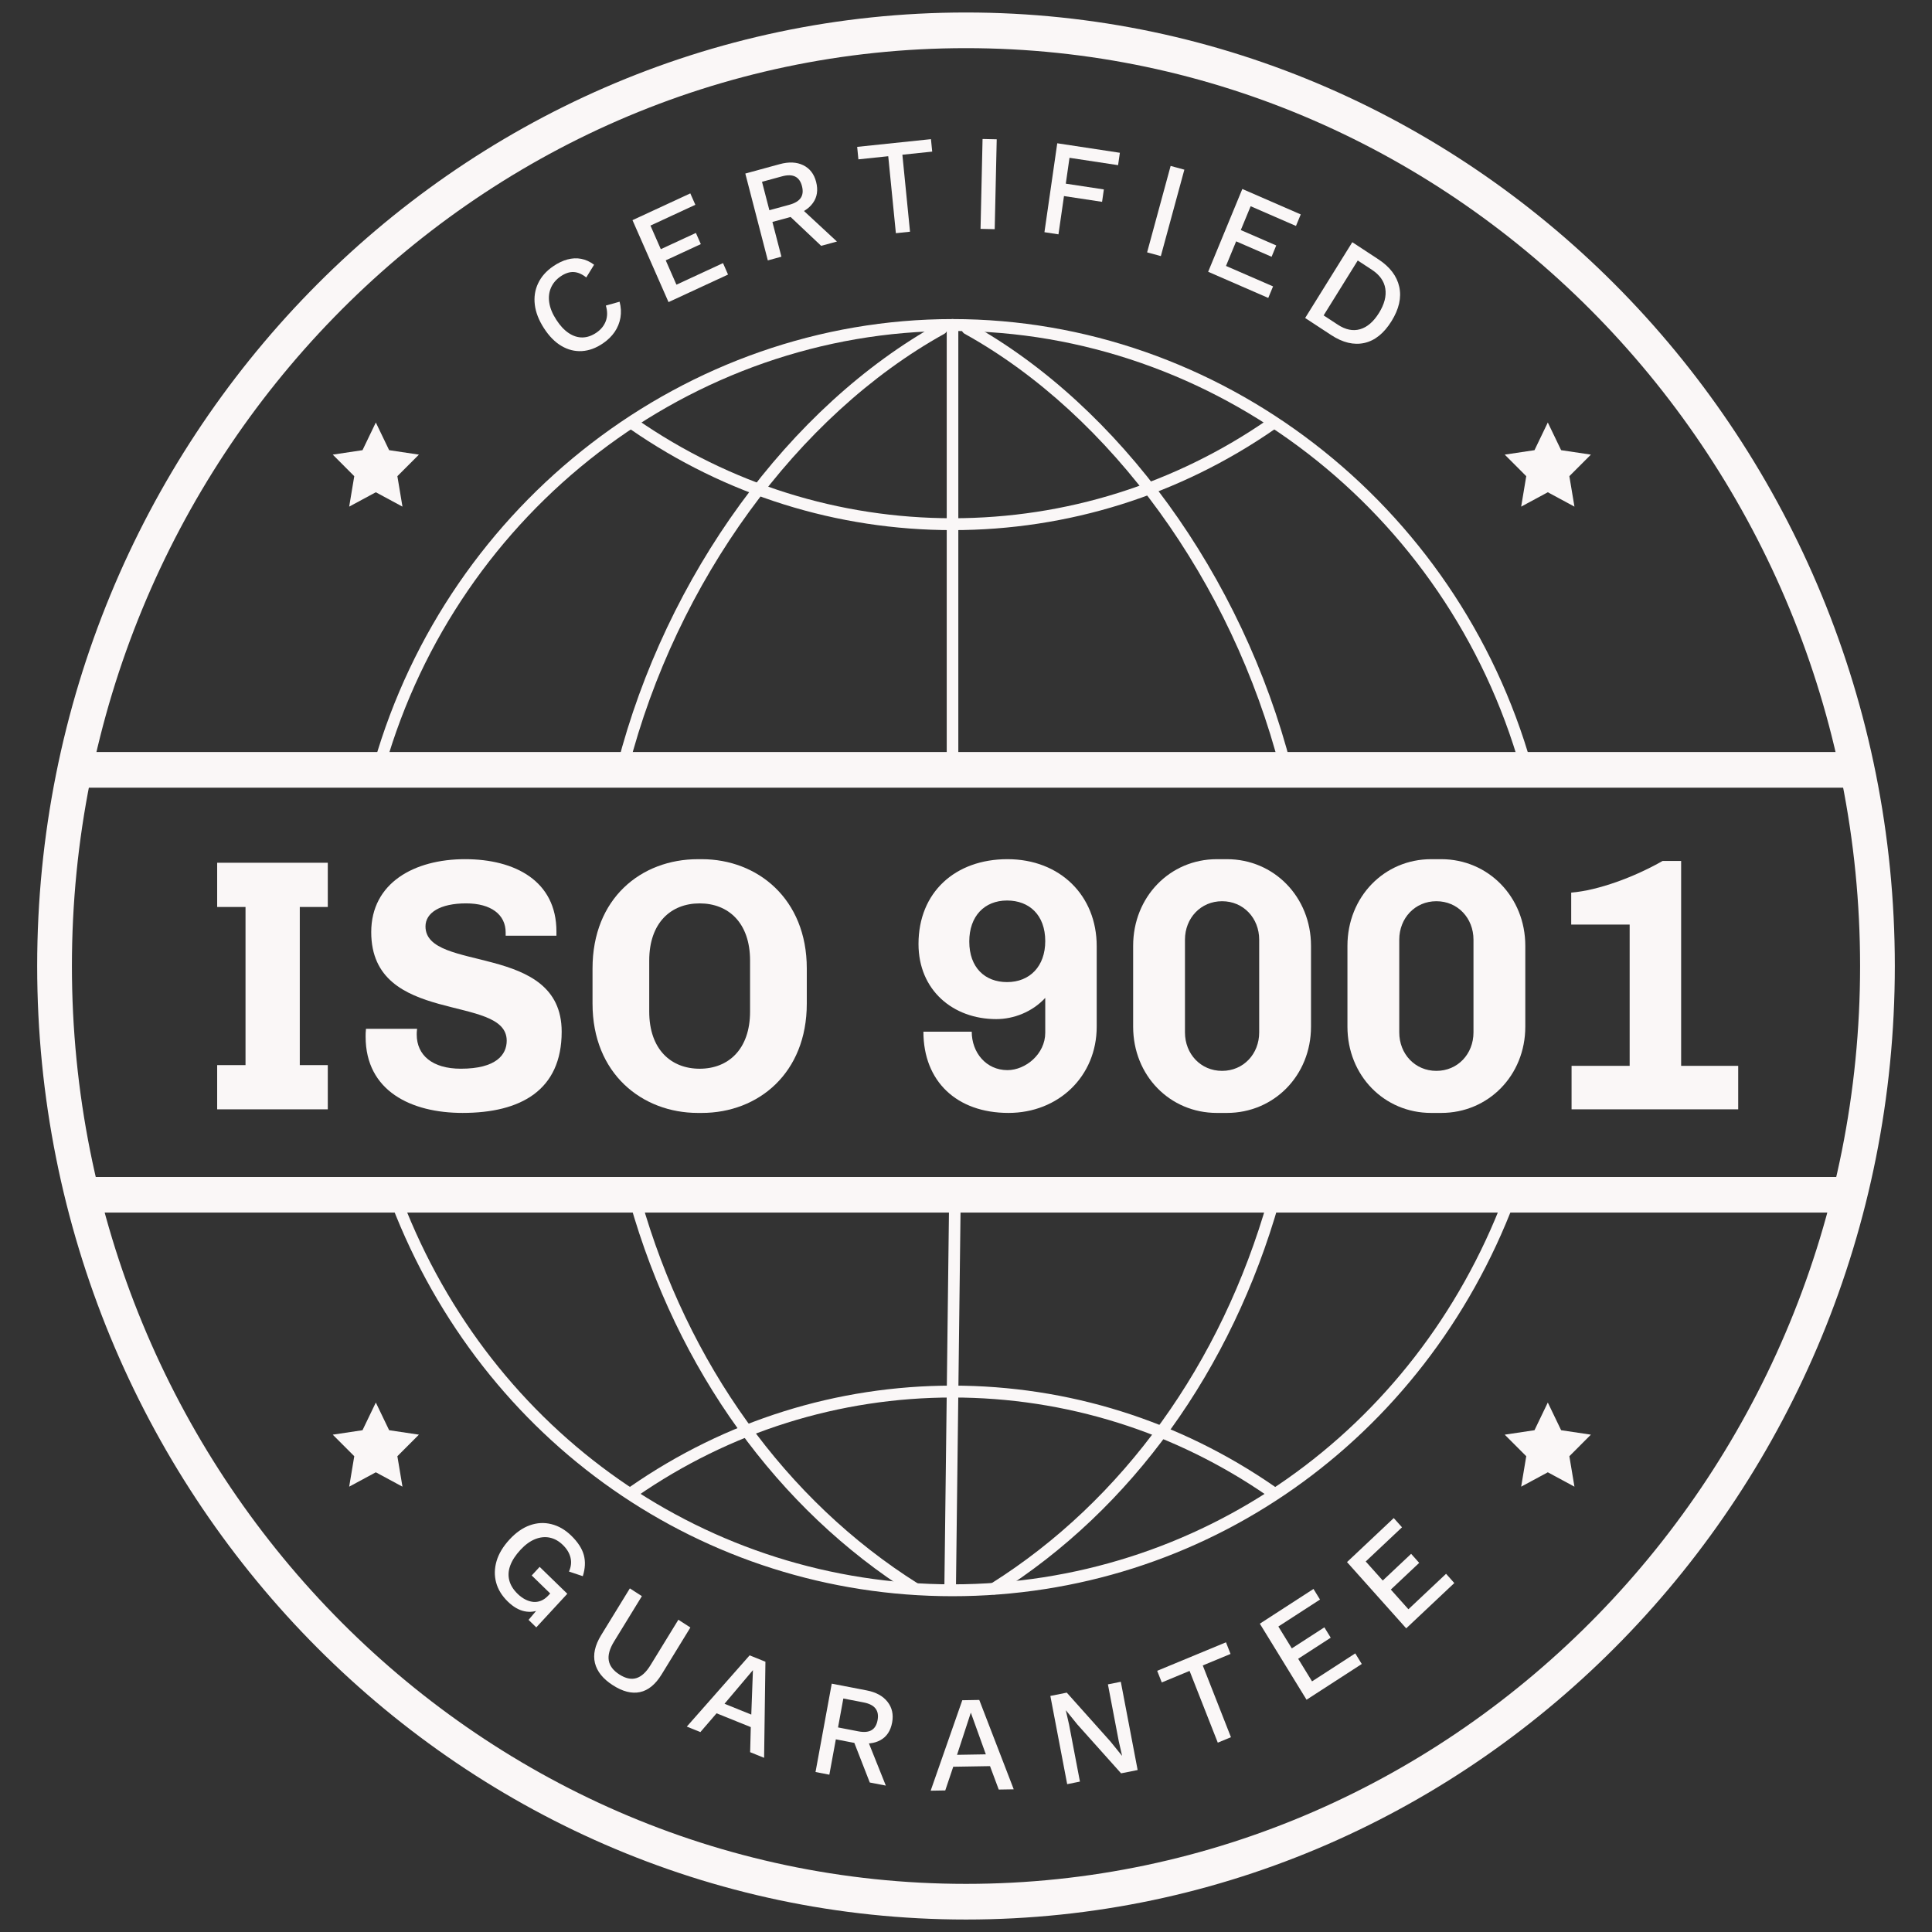 <?xml version="1.0" encoding="UTF-8" standalone="no"?>
<!DOCTYPE svg PUBLIC "-//W3C//DTD SVG 1.1//EN" "http://www.w3.org/Graphics/SVG/1.1/DTD/svg11.dtd">
<svg width="100%" height="100%" viewBox="0 0 1080 1080" version="1.1" xmlns="http://www.w3.org/2000/svg" xmlns:xlink="http://www.w3.org/1999/xlink" xml:space="preserve" xmlns:serif="http://www.serif.com/" style="fill-rule:evenodd;clip-rule:evenodd;stroke-linejoin:round;stroke-miterlimit:2;">
    <rect x="0" y="0" width="1080" height="1080" fill="#333333" stroke="none"/>
    <g transform="matrix(1,0,0,1,20.788,6.986)">
        <g transform="matrix(12.75,0,0,12.75,519.212,0)">
            <path d="M0,83.611C-22.455,83.611 -40.723,64.857 -40.723,41.805C-40.723,18.753 -22.455,0 0,0C22.455,0 40.723,18.753 40.723,41.805C40.723,64.857 22.455,83.611 0,83.611M0,1.563C-21.615,1.563 -39.2,19.615 -39.2,41.805C-39.2,63.995 -21.615,82.048 0,82.048C21.615,82.048 39.2,63.995 39.2,41.805C39.2,19.615 21.615,1.563 0,1.563" style="fill:rgb(250,247,247);fill-rule:nonzero;"/>
        </g>
        <g transform="matrix(12.75,0,0,12.75,325.566,165.051)">
            <path d="M0,-0.265C0.064,-0.022 0.076,0.212 0.037,0.438C-0.003,0.664 -0.088,0.871 -0.216,1.06C-0.345,1.248 -0.514,1.414 -0.723,1.557C-1.029,1.767 -1.338,1.881 -1.651,1.9C-1.964,1.918 -2.263,1.843 -2.548,1.675C-2.833,1.508 -3.089,1.248 -3.316,0.897C-3.543,0.546 -3.677,0.202 -3.717,-0.133C-3.758,-0.468 -3.709,-0.782 -3.572,-1.071C-3.435,-1.362 -3.215,-1.61 -2.912,-1.818C-2.703,-1.961 -2.495,-2.061 -2.288,-2.117C-2.08,-2.173 -1.879,-2.183 -1.683,-2.145C-1.487,-2.107 -1.298,-2.021 -1.118,-1.886L-1.461,-1.329C-1.652,-1.48 -1.838,-1.559 -2.019,-1.566C-2.2,-1.574 -2.389,-1.51 -2.585,-1.376C-2.781,-1.241 -2.922,-1.075 -3.008,-0.878C-3.094,-0.68 -3.119,-0.462 -3.083,-0.224C-3.047,0.015 -2.945,0.265 -2.775,0.526C-2.609,0.785 -2.427,0.979 -2.231,1.11C-2.035,1.241 -1.833,1.305 -1.627,1.302C-1.42,1.299 -1.215,1.227 -1.012,1.089C-0.816,0.954 -0.68,0.786 -0.604,0.583C-0.529,0.381 -0.528,0.154 -0.602,-0.096L0,-0.265Z" style="fill:rgb(250,247,247);fill-rule:nonzero;"/>
        </g>
        <g transform="matrix(12.75,0,0,12.75,352.92,101.118)">
            <path d="M0,4.767L-1.58,1.174L0.955,0L1.176,0.5L-0.792,1.412L-0.338,2.446L1.2,1.734L1.416,2.224L-0.122,2.936L0.347,4.003L2.389,3.057L2.609,3.559L0,4.767Z" style="fill:rgb(250,247,247);fill-rule:nonzero;"/>
        </g>
        <g transform="matrix(12.75,0,0,12.75,415.123,137.205)">
            <path d="M0,-4.113C0.397,-4.221 0.74,-4.206 1.027,-4.066C1.314,-3.926 1.502,-3.683 1.592,-3.337C1.685,-2.979 1.639,-2.671 1.455,-2.413C1.271,-2.155 0.981,-1.971 0.583,-1.863L0.536,-1.813L-0.324,-1.578L0.071,-0.055L-0.525,0.108L-1.512,-3.7L0,-4.113ZM0.414,-2.33C0.658,-2.396 0.826,-2.496 0.917,-2.63C1.009,-2.765 1.027,-2.937 0.972,-3.149C0.919,-3.357 0.819,-3.497 0.674,-3.568C0.529,-3.64 0.335,-3.642 0.091,-3.576L-0.78,-3.338L-0.457,-2.092L0.414,-2.33ZM0.801,-2.299L2.505,-0.719L1.814,-0.531L0.347,-1.916L0.801,-2.299Z" style="fill:rgb(250,247,247);fill-rule:nonzero;"/>
        </g>
        <g transform="matrix(12.75,0,0,12.75,499.622,123.371)">
            <path d="M0,-4.123L0.055,-3.577L-1.253,-3.44L-0.918,-0.065L-1.538,0L-1.873,-3.375L-3.181,-3.238L-3.235,-3.785L0,-4.123Z" style="fill:rgb(250,247,247);fill-rule:nonzero;"/>
        </g>
        <g transform="matrix(12.747,0.286,0.286,-12.747,526.784,120.85)">
            <rect x="0.044" y="-0.007" width="0.621" height="3.942" style="fill:rgb(250,247,247);"/>
        </g>
        <g transform="matrix(12.75,0,0,12.75,604.229,111.773)">
            <path d="M0,-2.073L-2.13,-2.396L-2.293,-1.262L-0.624,-1.009L-0.702,-0.465L-2.372,-0.718L-2.614,0.96L-3.229,0.866L-2.667,-3.033L0.078,-2.616L0,-2.073Z" style="fill:rgb(250,247,247);fill-rule:nonzero;"/>
        </g>
        <g transform="matrix(-3.347,12.303,12.303,3.347,650.436,127.086)">
            <rect x="-2.78" y="-2.125" width="3.927" height="0.624" style="fill:rgb(250,247,247);"/>
        </g>
        <g transform="matrix(12.75,0,0,12.75,654.582,113.28)">
            <path d="M0,2.483L1.498,-1.147L4.059,-0.032L3.85,0.474L1.863,-0.391L1.431,0.654L2.985,1.329L2.781,1.825L1.227,1.149L0.782,2.227L2.845,3.124L2.635,3.63L0,2.483Z" style="fill:rgb(250,247,247);fill-rule:nonzero;"/>
        </g>
        <g transform="matrix(12.75,0,0,12.75,749.716,176.475)">
            <path d="M0,-3.021C0.507,-2.689 0.812,-2.287 0.917,-1.814C1.021,-1.342 0.907,-0.839 0.575,-0.305C0.243,0.228 -0.153,0.546 -0.615,0.648C-1.076,0.749 -1.56,0.634 -2.066,0.302L-3.209,-0.447L-1.142,-3.77L0,-3.021ZM-1.781,-0.156C-1.438,0.069 -1.111,0.136 -0.799,0.045C-0.487,-0.046 -0.212,-0.283 0.026,-0.665C0.264,-1.048 0.357,-1.403 0.306,-1.732C0.255,-2.061 0.058,-2.338 -0.285,-2.563L-0.903,-2.968L-2.399,-0.561L-1.781,-0.156Z" style="fill:rgb(250,247,247);fill-rule:nonzero;"/>
        </g>
        <g transform="matrix(12.75,0,0,12.75,263.132,858.398)">
            <path d="M0,2.349C-0.262,2.095 -0.434,1.815 -0.516,1.51C-0.598,1.205 -0.591,0.892 -0.497,0.57C-0.402,0.247 -0.213,-0.068 0.073,-0.378C0.353,-0.681 0.65,-0.889 0.964,-1C1.278,-1.112 1.593,-1.128 1.907,-1.049C2.222,-0.971 2.512,-0.803 2.777,-0.545C3.067,-0.263 3.25,0.02 3.328,0.303C3.405,0.587 3.39,0.897 3.284,1.232L2.678,1.029C2.771,0.818 2.793,0.613 2.744,0.415C2.695,0.216 2.583,0.032 2.408,-0.138C2.234,-0.308 2.043,-0.414 1.834,-0.458C1.626,-0.501 1.411,-0.479 1.19,-0.39C0.969,-0.301 0.754,-0.143 0.546,0.082C0.335,0.311 0.188,0.537 0.105,0.76C0.021,0.983 0.006,1.201 0.06,1.412C0.113,1.623 0.236,1.822 0.428,2.008C0.532,2.109 0.641,2.19 0.757,2.25C0.872,2.31 0.988,2.346 1.105,2.359C1.222,2.371 1.338,2.355 1.452,2.309C1.566,2.264 1.675,2.185 1.779,2.072L1.855,1.99L1.044,1.201L1.392,0.824L2.605,2.003L1.244,3.477L0.906,3.148L1.413,2.547L1.457,2.673C1.222,2.789 0.979,2.822 0.73,2.771C0.48,2.72 0.237,2.579 0,2.349" style="fill:rgb(250,247,247);fill-rule:nonzero;"/>
        </g>
        <g transform="matrix(12.75,0,0,12.75,365.141,918.03)">
            <path d="M0,-1.195L-1.261,0.862C-1.533,1.304 -1.849,1.562 -2.212,1.638C-2.575,1.715 -2.973,1.612 -3.406,1.332C-3.833,1.057 -4.092,0.734 -4.184,0.364C-4.275,-0.006 -4.186,-0.411 -3.916,-0.853L-2.654,-2.91L-2.127,-2.569L-3.348,-0.578C-3.54,-0.265 -3.617,0.01 -3.579,0.246C-3.541,0.483 -3.387,0.688 -3.118,0.862C-2.846,1.038 -2.597,1.093 -2.373,1.026C-2.149,0.959 -1.94,0.77 -1.748,0.456L-0.527,-1.535L0,-1.195Z" style="fill:rgb(250,247,247);fill-rule:nonzero;"/>
        </g>
        <g transform="matrix(12.75,0,0,12.75,406.351,918.371)">
            <path d="M0,4.492L-0.612,4.245L-0.584,3.146L-2.084,2.54L-2.794,3.364L-3.389,3.123L-0.635,0L0.058,0.279L0,4.492ZM-1.736,2.122L-0.562,2.597L-0.49,0.648L-1.736,2.122Z" style="fill:rgb(250,247,247);fill-rule:nonzero;"/>
        </g>
        <g transform="matrix(12.75,0,0,12.75,463.77,987.382)">
            <path d="M0,-3.875C0.404,-3.797 0.706,-3.631 0.907,-3.377C1.107,-3.124 1.175,-2.821 1.11,-2.469C1.043,-2.105 0.872,-1.847 0.598,-1.696C0.324,-1.545 -0.016,-1.508 -0.42,-1.586L-0.483,-1.562L-1.358,-1.731L-1.643,-0.181L-2.249,-0.298L-1.538,-4.172L0,-3.875ZM-0.376,-2.082C-0.128,-2.034 0.065,-2.05 0.204,-2.131C0.343,-2.211 0.433,-2.359 0.472,-2.574C0.511,-2.786 0.48,-2.956 0.379,-3.084C0.279,-3.214 0.104,-3.302 -0.144,-3.35L-1.03,-3.521L-1.262,-2.253L-0.376,-2.082ZM-0.04,-1.883L0.833,0.297L0.13,0.162L-0.611,-1.738L-0.04,-1.883Z" style="fill:rgb(250,247,247);fill-rule:nonzero;"/>
        </g>
        <g transform="matrix(12.75,0,0,12.75,545.893,944.068)">
            <path d="M0,3.857L-0.657,3.868L-1.04,2.841L-2.652,2.868L-3.002,3.907L-3.642,3.918L-2.255,-0.048L-1.511,-0.061L0,3.857ZM-2.485,2.345L-1.223,2.324L-1.881,0.496L-2.485,2.345Z" style="fill:rgb(250,247,247);fill-rule:nonzero;"/>
        </g>
        <g transform="matrix(12.75,0,0,12.75,605.751,990.372)">
            <path d="M0,-4.489L0.738,-0.62L0.012,-0.475L-1.908,-2.621L-2.404,-3.233L-2.41,-3.232L-2.268,-2.609L-1.792,-0.113L-2.351,0L-3.089,-3.869L-2.369,-4.013L-0.456,-1.872L0.049,-1.249L0.055,-1.25L-0.089,-1.879L-0.565,-4.376L0,-4.489Z" style="fill:rgb(250,247,247);fill-rule:nonzero;"/>
        </g>
        <g transform="matrix(12.75,0,0,12.75,664.541,967.172)">
            <path d="M0,-4.4L0.2,-3.89L-1.018,-3.385L0.218,-0.239L-0.359,0L-1.596,-3.146L-2.815,-2.64L-3.016,-3.15L0,-4.4Z" style="fill:rgb(250,247,247);fill-rule:nonzero;"/>
        </g>
        <g transform="matrix(12.75,0,0,12.75,709.581,881.247)">
            <path d="M0,4.857L-2.048,1.523L0.304,0L0.59,0.465L-1.236,1.647L-0.646,2.606L0.781,1.683L1.06,2.137L-0.367,3.061L0.241,4.052L2.136,2.825L2.421,3.29L0,4.857Z" style="fill:rgb(250,247,247);fill-rule:nonzero;"/>
        </g>
        <g transform="matrix(12.75,0,0,12.75,765.288,841.623)">
            <path d="M0,4.835L-2.595,1.93L-0.546,0L-0.184,0.405L-1.775,1.903L-1.028,2.739L0.216,1.568L0.57,1.964L-0.674,3.135L0.097,3.998L1.748,2.443L2.109,2.849L0,4.835Z" style="fill:rgb(250,247,247);fill-rule:nonzero;"/>
        </g>
        <g transform="matrix(12.75,0,0,12.75,511.679,659.772)">
            <path d="M0,17.689C-10.926,17.689 -20.58,10.95 -24.594,0.52C-24.646,0.387 -24.582,0.235 -24.452,0.183C-24.321,0.129 -24.174,0.195 -24.123,0.329C-20.185,10.558 -10.716,17.168 0,17.168C10.775,17.168 20.263,10.508 24.171,0.201C24.222,0.067 24.369,0 24.499,0.053C24.63,0.105 24.695,0.256 24.643,0.39C20.66,10.899 10.987,17.689 0,17.689" style="fill:rgb(250,247,247);fill-rule:nonzero;"/>
        </g>
        <g transform="matrix(12.75,0,0,12.75,832.312,171.38)">
            <path d="M0,19.899C-0.11,19.899 -0.212,19.825 -0.244,19.711C-3.435,8.412 -13.676,0.521 -25.148,0.521C-36.58,0.521 -46.811,8.376 -50.028,19.625C-50.068,19.763 -50.209,19.842 -50.343,19.801C-50.478,19.761 -50.555,19.616 -50.515,19.478C-47.235,8.01 -36.804,0 -25.148,0C-13.452,0 -3.01,8.046 0.244,19.566C0.283,19.704 0.205,19.849 0.071,19.889C0.047,19.896 0.023,19.899 0,19.899" style="fill:rgb(250,247,247);fill-rule:nonzero;"/>
        </g>
        <g transform="matrix(12.75,0,0,12.75,327.414,172.898)">
            <path d="M0,19.753C-0.021,19.753 -0.043,19.75 -0.065,19.744C-0.2,19.708 -0.281,19.565 -0.245,19.426C1.888,11.125 7.29,3.707 13.854,0.068C13.975,0 14.131,0.045 14.198,0.173C14.264,0.299 14.218,0.457 14.095,0.526C7.651,4.099 2.344,11.392 0.245,19.559C0.215,19.676 0.112,19.753 0,19.753" style="fill:rgb(250,247,247);fill-rule:nonzero;"/>
        </g>
        <g transform="matrix(12.75,0,0,12.75,490.623,660.496)">
            <path d="M0,17.559C-0.046,17.559 -0.091,17.547 -0.133,17.52C-6.02,13.815 -10.413,7.721 -12.501,0.361C-12.54,0.224 -12.463,0.079 -12.328,0.038C-12.193,0 -12.053,0.077 -12.013,0.216C-9.961,7.451 -5.648,13.438 0.133,17.076C0.252,17.151 0.289,17.312 0.217,17.435C0.169,17.515 0.085,17.559 0,17.559" style="fill:rgb(250,247,247);fill-rule:nonzero;"/>
        </g>
        <g transform="matrix(12.75,0,0,12.75,697.942,172.891)">
            <path d="M0,19.807C-0.113,19.807 -0.215,19.73 -0.245,19.613C-2.356,11.402 -7.656,4.088 -14.079,0.526C-14.203,0.458 -14.249,0.3 -14.182,0.174C-14.116,0.046 -13.961,0 -13.838,0.068C-7.296,3.696 -1.899,11.134 0.245,19.48C0.281,19.619 0.2,19.762 0.065,19.798C0.043,19.804 0.021,19.807 0,19.807" style="fill:rgb(250,247,247);fill-rule:nonzero;"/>
        </g>
        <g transform="matrix(12.75,0,0,12.75,534.927,660.496)">
            <path d="M0,17.559C-0.085,17.559 -0.168,17.515 -0.217,17.435C-0.289,17.312 -0.252,17.151 -0.133,17.076C5.647,13.439 9.961,7.451 12.013,0.216C12.053,0.077 12.192,0 12.328,0.038C12.463,0.079 12.54,0.224 12.501,0.361C10.413,7.722 6.02,13.816 0.133,17.521C0.091,17.547 0.046,17.559 0,17.559" style="fill:rgb(250,247,247);fill-rule:nonzero;"/>
        </g>
        <g transform="matrix(12.75,0,0,12.75,511.679,171.368)">
            <path d="M0,19.819C-0.14,19.819 -0.254,19.702 -0.254,19.559L-0.254,0.261C-0.254,0.117 -0.14,0 0,0C0.14,0 0.254,0.117 0.254,0.261L0.254,19.559C0.254,19.702 0.14,19.819 0,19.819" style="fill:rgb(250,247,247);fill-rule:nonzero;"/>
        </g>
        <g transform="matrix(12.75,0,0,12.75,510.358,661.376)">
            <path d="M0,17.463L-0.003,17.463C-0.143,17.461 -0.256,17.343 -0.254,17.199L-0.047,0.258C-0.045,0.114 0.08,0.008 0.21,0C0.35,0.002 0.462,0.12 0.46,0.264L0.254,17.205C0.252,17.348 0.139,17.463 0,17.463" style="fill:rgb(250,247,247);fill-rule:nonzero;"/>
        </g>
        <g transform="matrix(12.75,0,0,12.75,1013.71,413.408)">
            <path d="M0,1.563L-77.426,1.563C-77.846,1.563 -78.187,1.213 -78.187,0.781C-78.187,0.35 -77.846,0 -77.426,0L0,0C0.42,0 0.761,0.35 0.761,0.781C0.761,1.213 0.42,1.563 0,1.563" style="fill:rgb(250,247,247);fill-rule:nonzero;"/>
        </g>
        <g transform="matrix(12.75,0,0,12.75,1005.71,650.936)">
            <path d="M0,1.563L-76.449,1.563C-76.869,1.563 -77.21,1.213 -77.21,0.781C-77.21,0.35 -76.869,0 -76.449,0L0,0C0.42,0 0.761,0.35 0.761,0.781C0.761,1.213 0.42,1.563 0,1.563" style="fill:rgb(250,247,247);fill-rule:nonzero;"/>
        </g>
        <g transform="matrix(12.75,0,0,12.75,511.679,226.309)">
            <path d="M0,4.945C-5.066,4.945 -9.954,3.412 -14.135,0.513C-14.251,0.432 -14.281,0.27 -14.203,0.151C-14.124,0.032 -13.966,0 -13.85,0.081C-9.753,2.922 -4.965,4.424 0,4.424C4.964,4.424 9.753,2.922 13.85,0.081C13.966,0 14.123,0.031 14.202,0.151C14.281,0.27 14.25,0.432 14.134,0.513C9.953,3.412 5.066,4.945 0,4.945" style="fill:rgb(250,247,247);fill-rule:nonzero;"/>
        </g>
        <g transform="matrix(12.75,0,0,12.75,690.072,768.055)">
            <path d="M0,4.872C-0.049,4.872 -0.099,4.858 -0.142,4.827C-4.239,1.986 -9.028,0.484 -13.992,0.484C-18.956,0.484 -23.745,1.986 -27.842,4.827C-27.958,4.909 -28.115,4.877 -28.194,4.758C-28.273,4.638 -28.242,4.476 -28.126,4.396C-23.946,1.496 -19.058,-0.037 -13.992,-0.037C-8.926,-0.037 -4.039,1.496 0.142,4.396C0.258,4.476 0.289,4.638 0.21,4.758C0.161,4.832 0.081,4.872 0,4.872" style="fill:rgb(250,247,247);fill-rule:nonzero;"/>
        </g>
        <g transform="matrix(12.75,0,0,12.75,162.449,588.416)">
            <path d="M0,-6.933L-1.228,-6.933L-1.228,-0L0,-0L0,1.939L-4.85,1.939L-4.85,-0L-3.607,-0L-3.607,-6.933L-4.85,-6.933L-4.85,-8.872L0,-8.872L0,-6.933Z" style="fill:rgb(250,247,247);fill-rule:nonzero;"/>
        </g>
        <g transform="matrix(12.75,0,0,12.75,290.261,574.762)">
            <path d="M0,-4.791L0,-4.602L-2.226,-4.602L-2.226,-4.744C-2.226,-5.531 -2.87,-6.02 -3.96,-6.02C-5.096,-6.02 -5.741,-5.61 -5.741,-5.011C-5.741,-2.963 0.23,-4.334 0.23,-0.394C0.23,2.174 -1.566,3.167 -4.114,3.167C-6.37,3.167 -8.366,2.206 -8.366,-0.174C-8.366,-0.3 -8.366,-0.363 -8.35,-0.52L-6.109,-0.52C-6.125,-0.394 -6.125,-0.347 -6.125,-0.268C-6.125,0.63 -5.449,1.229 -4.191,1.229C-2.64,1.229 -2.18,0.614 -2.18,0C-2.18,-2.08 -8.12,-0.631 -8.12,-4.759C-8.12,-6.918 -6.232,-7.958 -4.006,-7.958C-1.811,-7.958 0,-6.997 0,-4.791" style="fill:rgb(250,247,247);fill-rule:nonzero;"/>
        </g>
        <g transform="matrix(12.75,0,0,12.75,310.439,534.39)">
            <path d="M0,1.543L0,-0.001C0,-3.074 2.133,-4.791 4.62,-4.791L4.789,-4.791C7.23,-4.791 9.394,-3.058 9.394,-0.001L9.394,1.543C9.394,4.584 7.276,6.334 4.789,6.334L4.62,6.334C2.179,6.334 0,4.616 0,1.543M6.907,1.89L6.907,-0.348C6.907,-2.003 5.955,-2.853 4.697,-2.853C3.438,-2.853 2.486,-2.003 2.486,-0.348L2.486,1.89C2.486,3.544 3.438,4.396 4.697,4.396C5.955,4.396 6.907,3.544 6.907,1.89" style="fill:rgb(250,247,247);fill-rule:nonzero;"/>
        </g>
        <g transform="matrix(12.75,0,0,12.75,592.277,566.528)">
            <path d="M0,-3.499L0,0.031C0,2.206 -1.673,3.813 -3.868,3.813C-6.14,3.813 -7.598,2.426 -7.598,0.252L-5.479,0.252C-5.479,1.165 -4.85,1.937 -3.914,1.937C-3.116,1.937 -2.256,1.229 -2.256,0.299L-2.256,-1.23C-2.824,-0.615 -3.638,-0.3 -4.405,-0.3C-6.293,-0.3 -7.813,-1.561 -7.813,-3.594C-7.813,-5.863 -6.201,-7.312 -3.914,-7.312C-1.611,-7.312 0,-5.721 0,-3.499M-5.587,-3.704C-5.587,-2.554 -4.897,-1.923 -3.93,-1.923C-2.932,-1.923 -2.256,-2.617 -2.256,-3.719C-2.256,-4.87 -2.962,-5.5 -3.93,-5.5C-4.927,-5.5 -5.587,-4.807 -5.587,-3.704" style="fill:rgb(250,247,247);fill-rule:nonzero;"/>
        </g>
        <g transform="matrix(12.75,0,0,12.75,712.071,566.735)">
            <path d="M0,-3.531L0,0.015C0,2.158 -1.627,3.797 -3.684,3.797L-4.129,3.797C-6.186,3.797 -7.798,2.158 -7.798,0.015L-7.798,-3.531C-7.798,-5.674 -6.186,-7.328 -4.129,-7.328L-3.684,-7.328C-1.627,-7.328 0,-5.674 0,-3.531M-5.526,-3.799L-5.526,0.267C-5.526,1.212 -4.835,1.953 -3.899,1.953C-2.962,1.953 -2.272,1.212 -2.272,0.267L-2.272,-3.799C-2.272,-4.744 -2.962,-5.485 -3.899,-5.485C-4.835,-5.485 -5.526,-4.744 -5.526,-3.799" style="fill:rgb(250,247,247);fill-rule:nonzero;"/>
        </g>
        <g transform="matrix(12.75,0,0,12.75,831.865,566.735)">
            <path d="M0,-3.531L0,0.015C0,2.158 -1.627,3.797 -3.684,3.797L-4.129,3.797C-6.186,3.797 -7.798,2.158 -7.798,0.015L-7.798,-3.531C-7.798,-5.674 -6.186,-7.328 -4.129,-7.328L-3.684,-7.328C-1.627,-7.328 0,-5.674 0,-3.531M-5.526,-3.799L-5.526,0.267C-5.526,1.212 -4.835,1.953 -3.899,1.953C-2.962,1.953 -2.272,1.212 -2.272,0.267L-2.272,-3.799C-2.272,-4.744 -2.962,-5.485 -3.899,-5.485C-4.835,-5.485 -5.526,-4.744 -5.526,-3.799" style="fill:rgb(250,247,247);fill-rule:nonzero;"/>
        </g>
        <g transform="matrix(12.75,0,0,12.75,918.978,498.617)">
            <path d="M0,7.075L2.502,7.075L2.502,8.982L-4.804,8.982L-4.804,7.075L-2.257,7.075L-2.257,0.882L-4.82,0.882L-4.82,-0.52C-3.638,-0.615 -2.057,-1.198 -0.814,-1.907L0,-1.907L0,7.075Z" style="fill:rgb(250,247,247);fill-rule:nonzero;"/>
        </g>
        <g transform="matrix(12.75,0,0,12.75,189.299,276.222)">
            <path d="M0,-3.689L0.584,-2.475L1.889,-2.28L0.945,-1.335L1.168,0L0,-0.63L-1.168,0L-0.945,-1.335L-1.889,-2.28L-0.584,-2.475L0,-3.689Z" style="fill:rgb(250,247,247);fill-rule:nonzero;"/>
        </g>
        <g transform="matrix(12.75,0,0,12.75,844.446,276.222)">
            <path d="M0,-3.689L0.584,-2.475L1.889,-2.28L0.945,-1.335L1.168,0L0,-0.63L-1.168,0L-0.945,-1.335L-1.889,-2.28L-0.584,-2.475L0,-3.689Z" style="fill:rgb(250,247,247);fill-rule:nonzero;"/>
        </g>
        <g transform="matrix(12.75,0,0,12.75,189.299,824.069)">
            <path d="M0,-3.689L0.584,-2.475L1.889,-2.28L0.945,-1.335L1.168,0L0,-0.63L-1.168,0L-0.945,-1.335L-1.889,-2.28L-0.584,-2.475L0,-3.689Z" style="fill:rgb(250,247,247);fill-rule:nonzero;"/>
        </g>
        <g transform="matrix(12.75,0,0,12.75,844.446,824.069)">
            <path d="M0,-3.689L0.584,-2.475L1.889,-2.28L0.945,-1.335L1.168,0L0,-0.63L-1.168,0L-0.945,-1.335L-1.889,-2.28L-0.584,-2.475L0,-3.689Z" style="fill:rgb(250,247,247);fill-rule:nonzero;"/>
        </g>
    </g>
</svg>
